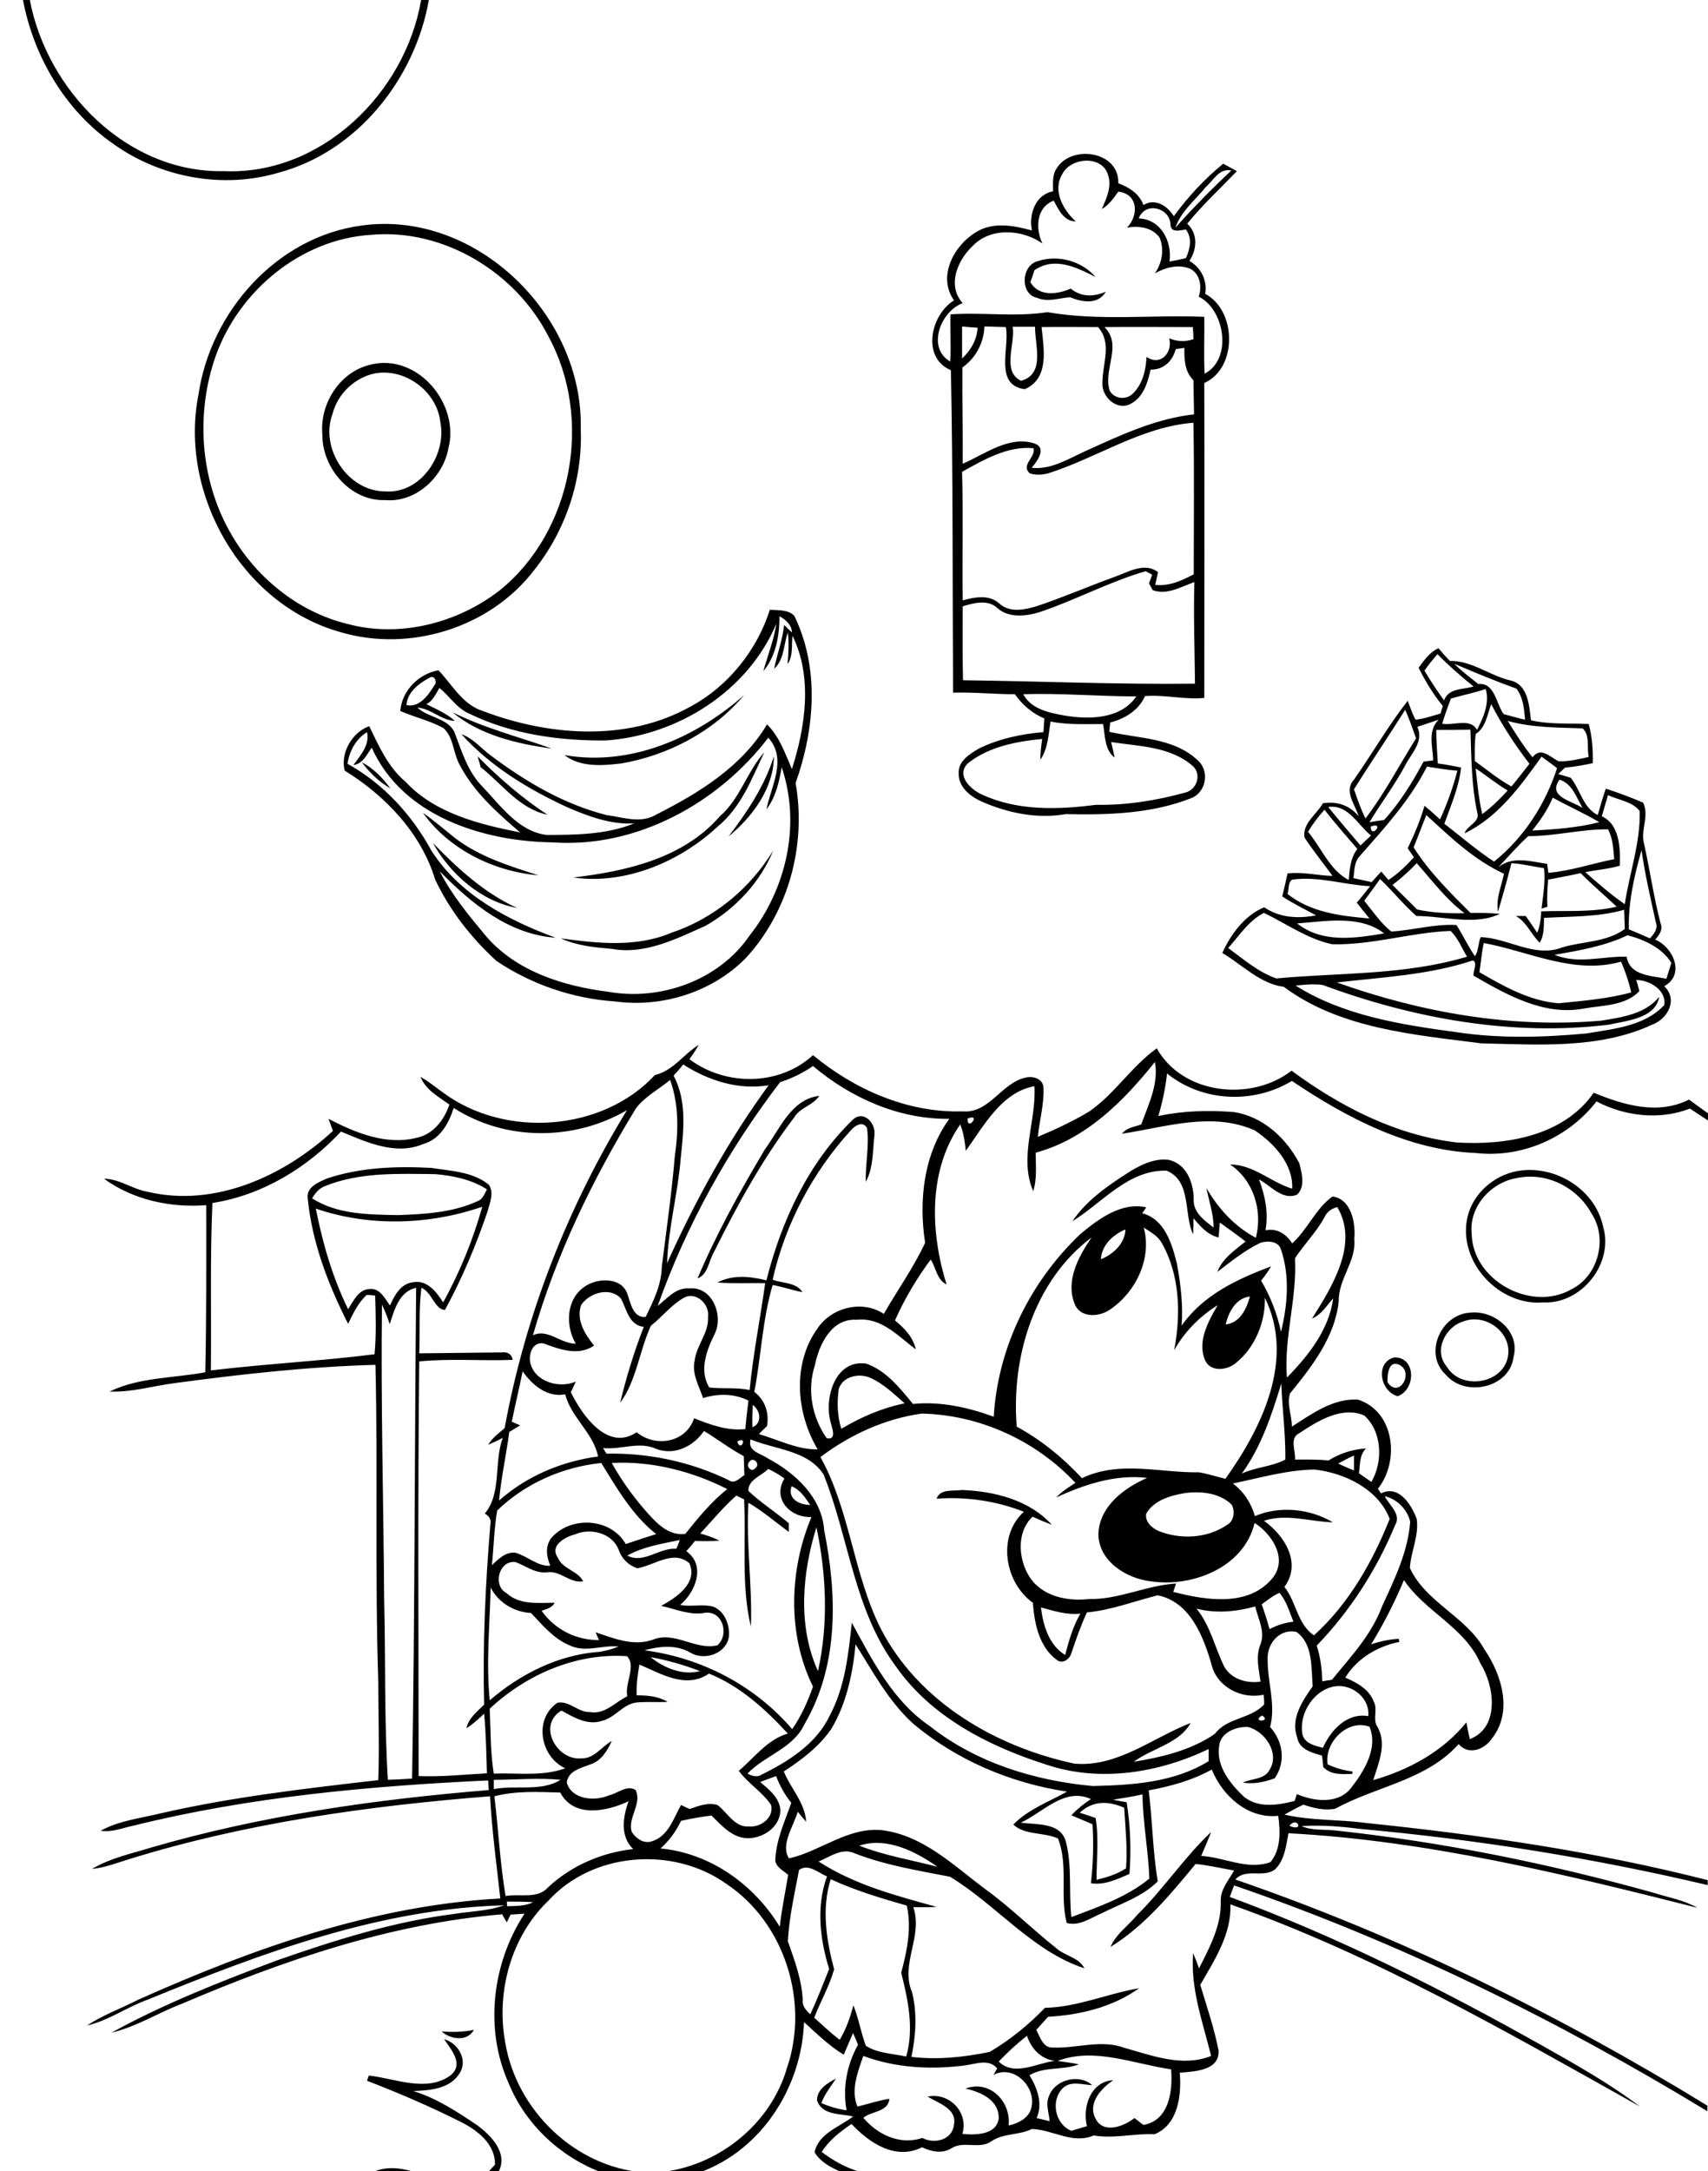 <?xml version="1.0" encoding="utf-8"?>
<!-- Generator: Adobe Illustrator 21.0.2, SVG Export Plug-In . SVG Version: 6.00 Build 0)  -->
<svg version="1.2" baseProfile="tiny" id="Layer_1" xmlns="http://www.w3.org/2000/svg" xmlns:xlink="http://www.w3.org/1999/xlink"
	 x="0px" y="0px" viewBox="0 0 550 699" overflow="scroll" xml:space="preserve">
<path d="M120.8,699c3.8-1.5,7.9-1.1,11.7,0H120.8 M143,656.5c4.4,1.2,7.7,6.5,5.1,10.8c-3,5.2-9.6,5.7-15,5.9
	c7.5,2.3,14.2,6.7,20.7,11.1c4.4,3.3,9.8,8.8,6.8,14.8h-3.2c0.5-0.6,1.5-1.7,2-2.2c0.1-6.5-5.4-10.9-10.7-13.6
	c-9.9-5-20.1-9.4-30.5-13.4c0.1-0.4,0.4-1.3,0.6-1.7c8.5,1,18.6,5.5,26.2,0C149.6,664.6,145.2,659.8,143,656.5 M142.2,654
	c3.5,0.3,7,0.2,10.4-0.5C150.5,657.4,145,656.6,142.2,654 M446.8,445c3.7,5.5,8.7-3.2,3.8-5.6C447.1,437.7,446.7,442.7,446.8,445
	 M450.1,449.5c-5.7-1.5-7.4-10.9-1.1-12.5C456,436.9,456,447.3,450.1,449.5 M471.3,425.4c-5.9,1.7-9.8,9.5-5.4,14.6
	c4.6,7.7,18.2,5.6,19.7-3.4C486.9,429,478.4,422.7,471.3,425.4 M473.4,422.6c7.7-0.9,16.2,6,14,14.2c-1.2,10.1-15.7,13.2-21.9,5.7
	C458.3,435.8,464,423.1,473.4,422.6 M488.3,379.3c-8.2,1.4-15.3,9.2-14.4,17.8c0.2,15.1,19.1,25.4,32.1,18
	c8.7-4.3,11.8-16.4,6.5-24.4C507.8,382.1,497.8,377.2,488.3,379.3 M487.3,377.3c12.3-3,26.2,5,28.9,17.5
	c3.6,11.9-6.9,25.1-19.2,24.5c-13.9,1.2-26.9-12.3-24.7-26.2C473.5,385.4,479.8,379.2,487.3,377.3 M246.2,370.2
	c4.8-6.5,8.5-16.3,17.6-17.4c-1.9,3.1-6.2,3.7-8.1,7c-10.2,13.4-18.3,28.2-25.8,43.3c-1.7,2.9-1.9,7.2-5.3,8.5
	C230.7,397.2,238.3,383.5,246.2,370.2 M340.6,663.5c2.3,0.4,4.6,0.6,6.8,1.1c-5,2-11,0.6-15.9,3.5c2.5,4.1,4.4,9.2,2.3,13.8
	c1.4,0.3,2.8,0.7,4.2,1c-0.2-2.7-1.4-5.5-0.2-8.1c1.9-5.3,9.7-7.3,13.9-3.5c-3.1-0.1-6.8-1.5-9.4,0.9c-4.1,4-2.6,11.7,2.7,13.8
	c1.7-0.5,3.3-1,5-1.5c-1.5-6.2,1.2-14.4,8.5-14.8c-3.9,2.6-8.4,7.5-5.7,12.4c2.5,5,9.1,2.5,12.5-0.2c1,0.7,1.9,1.5,2.9,2.2
	c8.3-1.4,9.5-11,8.9-17.9C365.1,664.5,352.4,659,340.6,663.5 M278,661.9c-1.8,5.2-4.1,10.9-1.9,16.3c3.4-0.8,6.8-2,10.3-2.5
	c-0.4,4.3-5.7,3.9-8.4,6.1c4.6,5.5,11.9,8.9,19,6.5c4,2.1,9.7,0.6,10.2-4.3c1-5.2-5.1-6.9-8.5-9c6.9-1.5,13.3,5,11.2,12
	c4.1,0.4,10.9,0.4,11.7-4.9c0.2-6-5.8-8.6-10.7-9.7c7.9-2.9,14.7,4.2,13.9,11.9c3.2-0.7,6.9-2.6,7.4-6.2c1.3-6.5-5.9-13.5-12.3-10.1
	c0.3-0.5,0.9-1.5,1.2-2.1c-2.6-3.1-6.7-1.5-10-1C300,666.4,288.5,665.8,278,661.9 M321.6,663.7c5,4.9,12.2,0.5,18-0.2
	c-4.5-0.7-7.5-3.9-8.9-8.1C327.5,657.9,324.5,660.7,321.6,663.7 M163.2,612.2c0,0.4,0.1,1.1,0.1,1.5c2.8-0.1,5.8,0,8.4-1.3
	C168.9,612.2,166,612.2,163.2,612.2 M267.5,605c-3,9.5-1.4,19.6,1.1,29c-1.5,5.4-4.4,10.3-6.4,15.6c2.7,2.4,5.3,4.9,8.2,7.1
	c2.1-3.5,3.4-7.3,4.4-11.1c1.7,4.2,2.4,8.7,4,13c3.8,2.5,8.6,2.5,13,3.5c2.6-9,0.6-18.2-1.6-27c1.9-7.1,3.4-14.3,1.8-21.6
	C283.6,611.1,275.3,608.6,267.5,605 M257.3,602c-1.4,7.6-3.2,15.2-3.6,23c2.2,6.2,4.5,12.4,4.8,19c-0.2,1.9,1.1,3.2,2.4,4.5
	c2.3-4.8,4.1-9.7,6.1-14.6c-3-9.6-4.2-20.2-0.7-29.8C263.4,602.9,260.4,599.9,257.3,602 M276.7,594.2c8.1,3.2,16.8,4.6,25.2,6.8
	C294.7,596,285.5,591.3,276.7,594.2 M415.2,587.8C420.1,590,417.8,584.5,415.2,587.8 M347.7,583.6c1.7,0.5,3.4,1.1,5.1,1.7
	c1.1,6.6,0.3,13.3,0.3,19.9c3.3-0.8,6.6-1.8,9.5-3.7c0.5-6.5-0.2-13-0.6-19.5C356.9,579.7,351.8,579.7,347.7,583.6 M328.7,586.8
	c5,0.7,12.7-0.2,14.5,6c2.1,7.9,0.9,16.3,1.8,24.4c8.7-3.3,17.8-6.4,25.1-12.4c-0.3-9-2.1-18-2.2-27.1c-3.2,0.7-6.3,1.2-9.5,1.7
	c1.5,0.3,2.9,0.6,4.4,0.8c1.2,7.6,1.5,15.4,0.9,23.1c-3.9,1.7-8.1,3.7-12.4,3c0.7-6.3,0.9-12.7,0.5-19c-2.3-1-4.6-1.9-6.8-2.9
	c1.9-2,4-3.7,6.3-5.2C342.8,575.3,335.9,583.5,328.7,586.8 M159.2,578.3c1.3,10.7,1.8,21.4,3.6,32.1c4.6-0.8,10.3,1.1,13.7-2.8
	c7.5-7,17.3-11.2,27.4-12.3c-4.3-4.1-3.3-10.4-1.5-15.4c-7,3.3-17.6,5.5-22-2.8C173.3,576.9,166.1,576.5,159.2,578.3 M159,573
	c0,0.8,0,2.3,0,3c7-1.4,15.4,0.9,21.5-3C173.4,572.3,166.1,573,159,573 M244.8,573.7c2.9,2.5,6.4,5.2,6.5,9.3
	c-0.3,6.6-8.7,10.7-14.4,7.9c-3.1-1.4-5.4-4.1-7.8-6.4c-3.3,0.4-6.6,1-9.8,1.7c-1.6,3.4-3.8,6.4-6.6,8.9c16,1.5,30.1,11.6,38.4,25.2
	c0.6-5.6,1.8-11.2,2.7-16.7c-1.7-1.5-4.6-2.8-4.1-5.5c0.4-6.2,3.1-11.9,5.1-17.7c-2.1-2.6-3.7-5.5-4.9-8.6
	C248.3,572.4,246.6,573,244.8,573.7 M406.4,552.3C402.7,554.5,409.7,554.4,406.4,552.3 M419.3,557.7c0.3,3.5,4,4.3,6.7,5
	c2.5-5.7,7.8-11.4,14.6-10.2c0.6-5.8-5.2-10.4-10.7-9.6C423.3,543.9,418.5,551.2,419.3,557.7 M205.9,535.9c-0.6,3.3-1,6.6-0.9,9.9
	c3.5,0,7,0.3,10,2.1c-3.3,0.2-6.7-0.1-10,0.2c-4.4,0.5-6.9,4.9-11.1,5.9c-4.6,1.6-9.2-1.1-13.1-3.3c-7.9,4.7-1.5,16.1,6.3,15.4
	c4.2,0.2,6.6-3.8,9.9-5.6c-1.4,3.1-3.4,6.4-6.8,7.5c-3,1.2-7.2,2-7.7,5.9c1.6,5.5,9,6.1,13.6,4.1c2.8-0.6,5.8-3.5,8.6-1.7
	c2.1,4.5-2.6,8.8-1.3,13.4c1.3,2.1,3.8,4,6.5,3.1c5.3-1.6,7-7.4,9.4-11.7c0.9,0.4,1.8,0.9,2.8,1.3c2.8-1,5.9-2.2,8.9-1.3
	c3.3,2.4,5.5,7.3,10.2,6.9c3.7,0.4,8.1-2.8,7.1-6.9c-2.8-4.2-7.4-6.9-10.4-11c5.1-4.3,9.1-10,15.8-12c-7.2-7.8-15.4-15.3-25.4-19.3
	C220.9,543.9,212.8,538.8,205.9,535.9 M209.5,533.5c4.3,3.5,10.3,6,15.9,4.5C220.2,536,214.9,534.5,209.5,533.5 M157.7,550.1
	c0.3,7,0.2,14,1.3,20.9c7.6-0.3,15.6,1,23-1.7c-8.1-3.8-10.2-15.9-2.5-21.1c3.8-0.8,6.7,3.2,10.6,3c4.7,0.8,8-3.2,11.9-5.1
	c-0.9-4.2,3-9.8-0.1-12.9C185.5,532.1,169.5,539.1,157.7,550.1 M275.5,529.4c-0.9,9.4-2.9,19-7.8,27.2c-3.9,5.7-9.6,10-15.3,13.7
	c2.2,5.5,6.8,10,7.2,16.2c-0.9-1-1.8-2.1-2.7-3.2c-1.4,4.6-5.7,10.9-2.8,15c10.1-2.3,18.9-10.1,29.8-9.1c13.2,1.6,23,11.2,33.1,18.8
	c8.1,5.8,15.2,12.9,23,19.1c2.8,2.6,7.4,3,9.2,6.6c-16.9-5.6-28.4-20.5-43.3-29.5c-10.3-2-20.8-3.7-30.6-7.5c-4.1-2-8,1.1-11.7,2.6
	c11.6,7.5,24.9,11,38,14.6c-2.5,0.2-5,0.1-7.5,0.1c3.2,9.4-4.3,18.3-0.4,27.4c1.7,6.8,1.2,14-0.2,20.8c8.4,1,17,0.1,25.2-1.6
	c6.6-3.9,12.5-8.7,17.8-14.2c10.5-0.2,20.2-4.6,30.3-6.3c-8.5,6.1-19,8.6-29.3,9.2c-1.3,1.4-2.5,2.8-3.8,4.2
	c1.2,2.3,2.2,5.9,5.4,5.7c7.7,0.3,15.5-2.7,23,0.1c9,2.5,18.7,6.3,27.9,2.6c-2.7-10.9-6.7-21.7-5.8-33.1c0.7,1.6,1.3,3.2,1.9,4.9
	c3.4-6.7,7.2-13.7,7-21.5c-0.2-3.9,2.6-6.9,4.3-10c-4.1-0.7-8.2-1.7-12.4-2.1c-8.1,9.8-16.5,20-27.4,26.7c1.8-4.2,5.8-6.9,8.6-10.3
	c8.5-8.4,15.2-18.6,23.8-26.7c-1,2.6-2.1,5.1-3.2,7.7c7.4,0.4,14.9,4.7,22.3,2c3.4-4,3.2-10,2.5-14.9c-9.8,1-17.9-6.4-21.4-14.9
	c-6.3,3.5-13.3,5.4-20.3,6.7c1.2,9.7,1.3,19.6,2.9,29.3c-5,5-12,7.2-18.1,10.3c-3.6,1.5-7.1,4.2-11.2,3.1
	c-2.3-8.9,0.6-18.5-2.8-27.2c-4.6-2.1-10.7-1-14.4-4.5c4.8-4.9,11.4-7.3,17.3-10.6c-18.1-2.7-35.8-10.2-49.8-22.1
	C285.9,547.4,281,538,275.5,529.4 M408.2,534.1c-0.1,7.3,2.7,14.7,0.8,21.9c4.2,4.7,5.1,11.2,1.5,16.5c-3.3,1.2-6.8,2-10.3,1.4
	c2.8-1.4,7-0.9,8.6-4.1c3.4-5.3-1.4-12.4-6.9-13.8c-3.8-0.2-8.8,1.7-9.3,6c-1.1,6.5,3.5,12.2,7.9,16.4c4.6,3.8,11,2.8,16.4,1.4
	c0.2-0.5,0.5-1.7,0.7-2.2c5.6,2.4,13.6,3.4,17.7-2.3c4.1-5.3,8.5-12.6,5.7-19.4c-7.1-2.6-14.6,5.1-13.5,12.1c2.5,1.2,5.2,2,8,2.3
	l0,0.8c-3.3,0.1-6.9,0.4-9.4-2.2c-0.1-1.3-0.2-2.5-0.4-3.7c-3.2-0.9-7.4-2-8-5.9c-2.2-6,1.7-11.7,5-16.4c-0.5-5.9,0.2-13.6-5.2-17.5
	C412.2,524.2,408,529,408.2,534.1 M385.3,517.9c4.5,5.5,5.9,12.6,9,18.8c2.4,4,7.2,5.3,11.6,4.7c-0.5-3.9-1.6-7.9-0.1-11.8
	c1.8-4.2-0.7-8.4-1.6-12.4C398,518.9,391.5,519.5,385.3,517.9 M335.2,517.5c0.7,5.7,2.5,12.1,7.8,15.3c1.2-4.6,2.5-9.2,4.9-13.3
	C343.5,520,339.3,518.6,335.2,517.5 M406.3,516.5c0.9,2.6,1.8,5.3,2.5,8c2.4-1.3,5-2.1,7.7-2.4c-1.3-3.2-2.2-6.6-4.5-9.3
	C409.9,513.7,408.1,515.2,406.3,516.5 M158,511.1c-0.3,12.1-1.5,24.2-0.3,36.3c9.9-8.5,22.2-14.7,35.3-15.6c2.1-0.3,4.2-0.9,6.2-1.7
	c-5.2-0.6-10.8,2.1-15.8-0.4c-5.1-2.1-8.7-6.5-12.4-10.4C165.6,519,160.5,516,158,511.1 M452.1,508.7c-3,7.1-6.5,14.1-10.6,20.7
	c2.9-1,5.8-1.6,8.9-1.8l0.2,1c-7,1.4-13.6,5.3-17.4,11.5c3.7,1.6,7.7,3.7,9.2,7.8c1.3,2.4-0.4,5.4,1,7.8c3.4,5.5,0.5,11.9-1.2,17.4
	c11.5-3.3,22.4-9.2,30-18.6c0.3,1.8,0.7,3.6,1.1,5.4c9.7-3.7,8-17.1,3.4-24.4C471.6,523.8,458.9,518.9,452.1,508.7 M202,500.8
	c5.2,2.8,10.3-2.6,15.8-2.2c0.4-0.9,0.8-1.9,1.1-2.8C213.2,497,207.2,497.9,202,500.8 M263.4,538c3.4-15.2,2.7-31.2-0.5-46.3
	C258.3,506.5,256.8,523.5,263.4,538 M185.1,494c-3.1,0.8-8.2,3.6-5.5,7.4c1.5,3.8,6.4,4.2,8.2,7.7c-4.4,0.7-7.4-3.6-11.7-2.9
	c-3.8,0.4-6.8-2.1-10.1-3.3c-5.3-0.7-7.5,7.5-2.9,10c4.3,3.9,10.2,3.1,15.5,3.1c-0.8,1.7-2.7,2-4.2,2.6c4.3,6,11.1,9.5,18.5,9.4
	c-0.3-0.6-0.9-1.9-1.1-2.5c5.9,2,12.2,4.6,18.4,2.4c7.1-2.9,13.7,3.5,20.8,1.8c3.9-3.4,1.8-11-3.8-10.5c-5,1-9.6-1.2-14.3-2.2
	c4.8-2.6,11.9-7.3,9.1-13.7c-5.1-4.5-11.3,0.7-16.8,1.6c-2.9-1-5-3.1-6-6C197.1,493.5,190.1,491.8,185.1,494 M445.9,481.7
	c1.5,3,5.5,5.8,3.3,9.4c-5.9,14.3-14.5,27.6-25.2,38.7c1.2,3.7,1.7,7.6,1.8,11.5c1-0.2,2.1-0.4,3.1-0.5c6.1-7.5,12.8-14.5,16.2-23.8
	c4-8.6,8.3-17.5,9-27.1C453.2,486,449.9,482.6,445.9,481.7 M381.5,480.7c-4.7,0.8-9.9,2.3-12.4,6.6c-0.5,2.6,1.9,4.7,4,5.6
	c7,2.8,15.6,2.4,21.9-1.9c2.4-1.2,2.8-4.5,1.6-6.6C392.7,480.6,386.7,480,381.5,480.7 M254.9,478.5c-1.4,4.1,2.6,6,6,6
	C259.3,482.2,257.7,479.6,254.9,478.5 M397,477.6c3.5,2.6,5.9,6.3,7.1,10.5c8-3.4,17.7-2.4,25.1,2c-7.4-0.2-14.9-2.9-22.2-0.5
	c6.6,4.7,12.3,13.6,6.6,21.3c3.9,4.9,4.1,11.9,9.5,15.6c11.2-10.1,18.9-23.7,24.4-37.5c-3.6-9.5-14.5-14.9-24.4-15.9
	C414.2,473.3,405.7,475.8,397,477.6 M247.4,472.9c-2.1,2.2-6.6,3.5-6.4,7.1c4,3.8,8.8,6.8,13,10.4c0,0.7,0,2.1,0,2.8
	c-4.3-3.2-8.4-6.7-13-9.4c-0.8,13.3,1.3,26.6,0.8,39.9c-3.2-13.3-1.5-27.4-2.2-41c-0.6-0.3-1.9-0.9-2.5-1.2
	c-4.2,3.7-7.8,8.1-11.6,12.2c2.1,0.6,4.2,1.3,6.2,2.3c-2.6,0.2-5.3,0.2-7.9,0.1c-0.9,1.1-1.8,2.2-2.8,3.3c6.4,4.5,3,13.2-2,17.3
	c3.6,0.7,7.3-0.4,10.8,0.6c3.6,1.5,5.3,6,4.9,9.7c-0.9,5.5-8,7.8-12.5,5c-4.5-2.6-9.9-2-14.7-0.7c18.4,2.4,35.5,11.3,47.6,25.4
	c2.9-4.2,5-8.9,6.7-13.7c-8.3-16.8-7.7-37.5-0.5-54.6c-6.8,0.3-12.7-5.8-8.7-12.4C251,474.8,249.2,473.8,247.4,472.9 M197,471
	c3.5,6.3,7.8,12.1,12.7,17.4c2.9,3.1,6.5,6.1,11,5.4c4.1-5.1,8.3-10.3,13.5-14.4C222.7,473.6,209.8,470.3,197,471 M160.1,486.3
	c-1,5.8-1.1,11.8-1.7,17.6c2.1-2,4.5-4.4,7.6-4c3.9,1.1,7,4.4,11.2,4.2c-1.2-2.9-1.7-6.1,0.2-8.8c6.1-7.3,19.2-6.8,24.1,1.8
	c3.3-1.1,6.5-2.2,9.8-3.2c-7.7-6.1-12.6-14.7-17.7-22.9C181.1,472.3,169.1,477.6,160.1,486.3 M241.4,470.5c-1.5,1.3,0.5,3.9,1.9,2.1
	C244.9,471.3,242.6,468.9,241.4,470.5 M430.9,471.2c1.7,0.8,3.4,1.5,5.1,2.2c0-1.6,0-3.2,0-4.8C434.2,469.4,432.5,470.3,430.9,471.2
	 M241.7,463.4c-1.1,3.9,3.3,4.5,5.7,6.2c8.8,4.7,17.3,12.6,18,23.1c4.2,20.8,4.7,43.5-6.3,62.3c-3.6,7.9-12.8,10.1-18.4,16
	c1.5,0.8,3.1,1.3,4.6,0.3c8.7-4.3,17.6-9.9,21.9-19c4.9-9.2,6-19.7,7.1-29.9c6.6,12.2,13.3,25.3,25.1,33.3
	c14.9,11.8,33.8,17.6,52.5,19.3c12.7-0.3,26.1-1.1,37.3-8c0-1.3,0-2.6,0-3.9c-16.1,7.7-35.1,10.8-52.3,5
	c-18.5-5.9-37-15.3-48.4-31.6c-13.5-18.1-15.1-41.4-23.3-61.8C260.2,466.9,249.6,466.7,241.7,463.4 M237.4,464.1
	C238.5,467.8,241,462,237.4,464.1 M211.4,466.5c-5.5-2.6-11.4,0.3-17.2-0.3c0.3,0.5,0.8,1.4,1.1,1.8c13.5-0.3,27.1,2.6,39.3,8.5
	c1.9,1.5,3.6-0.7,5.1-1.6c-0.1-2-0.1-4.1-0.2-6.1c-4.5-2.4-8.5-5.5-12.8-8.1C223.4,465.5,217.4,468.7,211.4,466.5 M418.4,461.4
	c-3.3,1.6-1.1,5.7-1.4,8.5c3.6,0,7.2-0.1,10.8,0.3c3.6-2.3,7.8-3.6,12.1-3.9c-2.2,2.1-1.9,5.3-2.3,8c1.3,0.9,2.7,1.9,4,2.8
	c3.8-6.5,3.5-16.2-2.3-21.4C432.1,452.6,424.3,457.5,418.4,461.4 M264.2,469.1c9.5,17.1,10.6,37.7,19.4,55.2
	c12.2,23.7,37.1,38.1,62.4,43.5c13.8,1.2,25.1-8.3,37.4-13.1c-3.6,6.6-12.4,8.1-18.3,12.5c9-1.5,18.5-3.7,26.1-9
	c4-5.3,11.5-4.7,15.9-9.5c0-0.8-0.1-2.3-0.2-3.1c-7.1,1.6-15.1-2.5-16.8-9.8c-2.6-9-6.9-20.1-17.3-22.2c-7.6,1.9-15,4.8-22.8,5.5
	c-2,4.3-3.5,8.7-5,13.1c-0.5,1.9-2.8,3.7-4.7,2.2c-5.7-4.2-7.2-11.7-7.7-18.4c-9.1-6.5-11.6-21.4-2.9-29.3
	c-8.9-3.5-18.6-4.9-28.1-4.2c1.1-3.3,5.5-2.4,8.2-2.8c10.4,0.4,21.7,3.2,28.9,11.2c-2.1-0.8-4.2-1.7-6.2-2.6
	c-5.3,5-4.6,13.8-0.9,19.5c4.1,6.2,12.2,7.8,19.1,7c9.6,0.2,18.4-4.4,28-5c-0.2,0.7-0.7,2.1-0.9,2.7c10.5,2.7,24.4,5,32.1-4.6
	c4.8-6.2-0.3-14-5.9-17.6c-3.4,14.3-20,20.8-33.4,18.8c-7.9-0.9-16.9-6.5-16.9-15.3c0.3-8.8,8.3-14.8,15.7-18
	c-10.3-1.2-20.1,2.1-29.3,6.3c1.8-1.9,4-3.3,6.2-4.7c-12.7-13.6-30.8-21.9-49.5-22.3C285.2,456.7,273.8,461.8,264.2,469.1
	 M242.4,452.3c-0.1,2.4-0.2,4.8-0.1,7.2C245.5,458.2,244.9,454.1,242.4,452.3 M399.9,474.4c4.5-2.1,9.7-2.2,14-4.5
	c0.1-8.2-1-16.3-1.3-24.5C409.5,455.6,406.1,465.8,399.9,474.4 M270.1,447.1c-0.6,4.3-0.5,8.7,0.8,12.9c6.4-3.8,13.1-6.7,20.4-8.2
	c-3.4-3-6.8-6.3-11-8.2C276.7,442,271.5,443,270.1,447.1 M168.3,441.5c-1.1,5.4-2.4,10.8-3.5,16.2c0.7,0.3,2,0.9,2.7,1.2
	c-1.2,0.7-2.3,1.4-3.5,2.1c-1,7.4-2.6,14.7-3.3,22.1c8.9-7.9,20.1-12.6,31.9-14.2c-1.6-7.7-8.6-12.4-10.6-20
	C176.2,450,171.4,445.9,168.3,441.5 M394.7,426.4c4.6-0.5,6.7-5,7.8-9C398,417.9,395.6,422.4,394.7,426.4 M187.1,420.2
	c-1.6,4.9,1.3,9.4,4.2,13c-5.1,3.5-11.1,1.2-16.3-0.7c-3.6-0.6-4.9,3.7-4.2,6.4c1.5,6,9.3,8.2,14.6,5.9c-0.5,1.1-1,2.3-1.6,3.4
	c3.7,7.5,11.9,19.2,21.2,12.9c6.1,5,15.9,3.4,18.5-4.5c5.3,2.1,10.7,4.1,16.5,3.5c0.3-3.1,0.6-6.1,1-9.2c-4.6-2.3-9.8-2.3-14.6-0.8
	c-1.3-3.9-3.7-7.8-2.7-12.1c0.6-5,4.6-8.9,4.3-14c0.6-4.2-4.1-8.6-8.1-6c-3.9,2.3-6.7,6-10.3,8.8c-3.7,8-4.7,17.9-9.9,24.8
	c2-8.3,4.5-16.5,7.6-24.4c-4.9-0.7-5.4-5.6-7.4-9.2C196.4,414.2,189.7,416.2,187.1,420.2 M125.5,426.3c-0.7-2.1-1.5-4.2-2.5-6.3
	c-0.4,31.6,0.5,63.3,0.7,95c0.5,19.3,0,38.7,1.2,58c2.6-0.1,5.2-0.2,7.8-0.4c0.9-52.7,0.8-105.4,1.3-158
	C128.5,415.8,127,421.7,125.5,426.3 M368.3,395.2c2.7,9.9-2.5,20.7-10.7,26.3c-3.4,2.5-9.6,3-11.5-1.6c-3.1-7.5,1.2-15.4,5.4-21.5
	c-18.5,13.9-25.9,38.5-24.1,60.9c7.9,4.3,14.9,10,21,16.6c12-5.8,25.1-1.7,37.7-1.9c2.9,0.5,5.7,1.4,8.5,2.1
	c11.7-16.4,22.5-38.4,12.7-58.3c0.2,7.8-3.1,15.9-9.2,20.9c-2.8,2.5-8.4,3.2-10.1-0.9c-2.5-6,1.1-12.4,4.1-17.6
	c-5.8,3.6-10.7,8.6-14,14.5c2.2-11.6,1.9-24.3-4.1-34.7C372.7,397.8,370.4,396.6,368.3,395.2 M354.5,405.4c3.9-1.5,7.8-5.1,7.9-9.6
	C358.4,397.5,354.8,400.8,354.5,405.4 M426.6,391.7c-2.6,4.9-6.6,8.8-9.6,13.4c0.7,12.9-3.6,25.5-2.6,38.4
	c6.9-7,13.6-15.5,14.9-25.5c-2.1,2.3-3.8,5.3-6.8,6.5c6.4-10.2,15.2-24.1,8.1-35.9C428.9,389.1,427.4,390,426.6,391.7 M101.7,389.1
	c2.2,11.2,5.4,22.2,10.4,32.4c1.7-2.6,3.3-6.4,6.9-6.5c3.3-0.4,4.9,3,6.6,5.3c1.4-3.3,3.5-7.1,7.5-7.5c4.5-0.8,7.5,3.2,9.6,6.5
	c5.4-9.8,9.6-20.1,12.6-30.8C138.2,394.4,118.9,395,101.7,389.1 M104.8,381.8c-2,0.7-3.3,2.3-4.3,4c8.1,5.2,18.1,5.2,27.5,5.4
	c8.7-0.3,17.8-0.8,25.8-4.5c1.7-0.6,2.2-2.4,3-3.8c-5-3.2-10.9-4.4-16.7-4.9C128.3,377.9,116,377.3,104.8,381.8 M311.6,360.1
	C311.3,364.5,316.2,358.3,311.6,360.1 M146.1,356.7c-1.6,5-4.4,10.1-9.8,11.6c-8.9,3.8-18.3-0.6-26.5-4
	c-10.9,11.7-25.4,20.5-41.4,23c-0.8,18-0.3,35.9-0.5,53.9c17.5-2.1,35.2-3,52.7-5.2c0.6-6.3,0.4-12.6,0.2-18.9
	c-0.7-0.1-2-0.2-2.7-0.2c-2.8,2.5-4.4,6-6,9.3c-6.4-12.6-11.6-26.1-13-40.3c-0.6-3.7,3.5-5.3,6.2-6.5c10.8-3.6,22.4-4,33.6-3.4
	c6.3,1,13.3,1.2,18.5,5.4c1.8,2.6,0.3,5.9-0.4,8.6c-3.7,10.9-8.2,21.6-13.7,31.7c-3.2,0.1-4.2-5.7-7.6-7.1c-0.9,7-0.4,14.1-0.7,21.1
	c8.9-0.1,17.9-0.2,26.8-0.3c1.7-0.2,3,0.6,3.3,2.4c-10,0.4-20.1-0.5-30.1,0.5c-0.5,44.5-0.2,89-0.2,133.5c7.4,0.3,14.7-0.5,22-0.9
	c-0.2-6.4-0.3-12.8-0.9-19.2c-1.8,1.7-3.6,3.4-5.7,4.7c0.7-3.3,3.5-5.4,5.7-7.6c-0.5-19.4,0.4-38.7,2-58c0.4-1.5-0.4-2.8-1.8-3.5
	c5.5-6.5,2.9-16.6,5.8-24.4c-1.5,0.8-3.1,1.6-4.7,2.2c1.4-2.2,3.4-3.7,5.3-5.3c6.6-36.2,20.2-71,39.4-102.4
	C185,367.3,162.9,367.5,146.1,356.7 M204.8,356.8c-14,22.9-25.8,47.3-33.2,73.1c4.7-2.3,8.9,2.7,13.8,2.7
	c-3.4-5.8-3.1-14.4,2.9-18.4c4.1-2.9,12.1-3.1,13.8,2.6c1,2.9,1.8,7.5,5.8,7.2c2.5-5.1,5.1-10.4,5.2-16.1
	c1.5-11.9,3.2-23.8,4.2-35.7c1.2-8.2,1.3-16.7-1.5-24.5C212.1,350.7,207.7,353,204.8,356.8 M251.2,348.4
	c-16.7,21.8-30.2,46.1-39.4,72c3.1-2.4,5.9-6,10.2-5.6c7.4-0.7,11,8.7,8.2,14.5c-2.6,5.3-5.2,11.8-1.8,17.4c4.3,0.5,8.7-0.1,13,0.8
	c1.1-11.5,3.4-22.9,5-34.4c-5.1-0.1-10.3,0.2-15.4-0.2c4.9-2.6,10.6-2,15.8-0.7c4.8-19.1,13.5-37.8,27.7-51.6
	c3.4-3.4,7.5,0.8,7.1,4.7c-0.6,5.1-0.3,10.6-2.8,15.2c-0.2-5.8,1.2-11.6,0.4-17.3c-1.3-2.5-4-0.8-5.3,0.8
	c-12.3,13.5-21.1,30.2-25.1,48c3.2,1.2,7.6,0.8,9.6,4c-3.2-0.6-6.3-1.7-9.6-2.3c-3.3,11.2-3.7,23-5.9,34.4c3.5,2.7,4.8,6.7,4.1,11
	c-0.9,0.9-1.8,1.7-2.6,2.6c6.2,1.8,12.5,5.1,18.9,4.9c-7-11.7-8.2-27.7,0-39c4.5-6.7,14.4-9.2,21.3-4.6c4.4-7.7,9.6-14.9,13.3-22.9
	c-2.1-13.5-0.5-28.5,7.8-39.9c-16.2,0.2-31.7-6.7-43.9-17C258.6,345.4,255,347.2,251.2,348.4 M216.9,346.3
	c4.4,8.2,3.2,17.8,2.3,26.6c-0.9,11.3-4,22.4-4.4,33.8c9-20,19.7-39.5,32.7-57.3c-9.7,1.6-19.4-1.5-27.5-6.7
	C219,344,218,345.1,216.9,346.3 M333.5,371.1c0,4.1,0.5,8.4-0.8,12.4c-4.7-11,1.1-22.6,0.4-33.8c-10.6,1.9-16.3,12.8-22.1,20.8
	c-0.3-2.9-0.7-5.8-1.8-8.5c-10.4,15-9.6,34.8-4.4,51.5c-3.1-1.4-3.4-5.4-5.1-8c-4.5,6.1-8.4,12.6-11.5,19.6c3,2.5,5.8,5.3,6.7,9.3
	c-5.7-4.2-11.1-10.4-19-9.5c-8.1-0.6-12.2,8-13.5,14.7c-2.6,7.9-0.9,16.7,3.8,23.4c3.5,0.8,1.6-3.6,1.2-5.4c-2-7.7,1.6-20,11.5-18.6
	c6.4,2.2,10.9,7.9,15.1,13c8.9-0.9,17.7,1.1,26,4.1c1.3-22.3,11.8-43.6,28-58.9c5.8-4.8,13.2-10.3,21.1-8.5c-0.3,0.5-1,1.5-1.3,1.9
	c7.3,1.9,9.6,9.9,11.2,16.3c1.2,6.6,2,13.2,1.5,19.9c6.9-9.9,17.9-15,28.8-19.1c-0.9,1.6-2,3.1-3.2,4.6c3,5.1,5.2,10.7,6.4,16.5
	c2.1-8.6,2.9-18,0-26.5c-0.8-2.8-4.3-2.9-6.6-2.2c-5,2.4-9.5,6-13.9,9.4c1.6-4.3,5.6-7,9.1-9.8c-2.7-2.1-5.5-4.1-8.3-6.1
	c-0.1,1.6-0.3,3.2-0.4,4.8c-3.5-0.8-5.9-3.6-8.1-6.2c0,1.7,0,3.5-0.1,5.2c-3.1-6.4-0.4-17.1-8.5-20.5c-12.3-0.4-20.7,10.3-30.4,16.3
	c4.4-6.5,10.9-11.1,17.4-15.3c4-2.6,8.8-5.1,13.6-4.5c5.8,1.3,8,7.3,8.1,12.6c-0.3,4.3,3.4,6.9,6.4,9.2c0-4.3-1.5-8.5-2.3-12.7
	c3.8,6.6,9.1,12.4,15.9,16c2.3-8.8-0.8-18.6-8.3-23.6c7.5,0,13.1,5.7,20,7.8c0.4-7.9-5.9-14.7-12.1-18.8c-13.8-6.1-28.7-1-42.7,1.1
	c1.5-2,4.1-2.2,6.2-3c2.3-6.4,5.7-13.1,4.4-20.1C361.9,354.4,349.8,366.7,333.5,371.1 M210.9,346.1c5.9-1.4,9.2-6.7,14.1-9.7
	c-0.9,1.6-1.9,3.1-3,4.6c11.6,8.7,28.9,8.7,39.8-1.3c13.4,11.1,30.5,18.6,48.1,18.1c8.9,0.8,12.7-9.7,21-11c2.2-0.3,4.9,0.7,5.1,3.2
	c0.3,5.4-1.3,10.7-1.8,16c5.7-2.4,11.3-5,16.6-8.2c8.2-5.7,13.6-14.5,21.7-20.3c8.3,14.9,30.4,17.3,43.4,7.2
	c15.6,11.5,33.6,20.8,53.1,23.1c15.8,1,34.5-2,44.2-16c9.5,3.9,20.6,7.3,30.7,2.2c2,1.5,4.1,3,6.2,4.5v2.3c-2-1.3-4-2.6-5.9-3.9
	c-9.8,3.8-20.9,2.5-30.1-2.3c-9.1,11.7-24,18.3-38.9,16.6c-21.7-0.9-41.5-11.3-59.2-23.2c-12.4,7.5-28.8,6.8-40.2-2.4
	c-0.5,4.7-1.5,9.3-2.8,13.7c7.9-1.7,16.1-1.9,24.1-1.3c9.4,1.3,17,8.3,21.3,16.5c0.8,3.2,2,7.5-0.7,10.1c-4.7,2-8.5-2.9-12.3-4.9
	c2,5.2,3.1,10.8,2.1,16.4c3.7-0.8,6.7,1.2,8.6,4.2c5-4.5,7.6-11.3,13-15.1c6,0.8,7.5,8.5,7,13.7c0.7,7.2-5.2,12.9-5,20
	c-1.2,11.5-8.6,21-15.7,29.7c-1.1,3.4,0.6,7.1,0.6,10.7c6.4-4.1,13.3-9.2,21.3-8.7c11.8,3.8,13.5,19.8,6.4,28.7
	c0.3,0.4,0.8,1.2,1,1.5c5.7-2.9,9.8,3.6,11.5,8.2c0.8,5.4-1.9,10.5-2.2,15.8c5.1,11.1,18.1,15.6,24,26.2c5.6,8.2,9.2,20,2.5,28.6
	c-2.4,3.6-7.5,5.7-10.8,1.9c-10.4,11.7-26.7,13.6-39.7,20.8c-3.5,0.7-7-0.2-10.3-1.3c-2.1,1-4.1,2.1-6.1,3.2
	c8.6,2,17.6,1.5,26.3,2.7c37,3.8,73.9,9.2,110,18.4v1.6c-36.8-8.7-74.3-14.7-112-18.1c-6.2-0.8-12.5-1.3-18.8-0.9
	c3.4,1.5,7.2,1,10.8,1.4c34.7,3.7,69.1,10.7,102.7,20.1c4.7,1.5,9.6,2.3,14,4.8c-43.2-10.9-86.9-21.6-131.7-24
	c-0.8,4.1-1.2,8.7-4.4,11.7c-3.8,2.8-9.3-0.6-12.7,3.2c53.2,18.3,104,43.4,152,72.8v1.8c-48.2-29.3-99.1-54.4-152.4-72.7
	c-0.5,1.2-0.9,2.4-1.4,3.7c34.9,12.9,68.1,29.6,100.5,47.8c10.8,6.1,21.7,12.2,31.6,19.7c-42.8-24-85.5-48.7-131.9-65.1
	c0.4,9.6-5.1,17.9-9.7,25.9c2.1,7,4.5,14,5.9,21.2c0.3,6.5-7.9,6.7-12.5,7.1c0.6,7.2-0.5,16.7-8.1,19.8c-6.6-0.3-13.1,1.5-19.6,0.4
	c-6.8,2.9-13-1.8-19.9-2.1c-4.2,2.1-9.2,1.3-13.1,4c-3.9,2.7-8.8-0.3-12.8,2.2c-3,1.9-6.5,1.1-9.5-0.3c-8.5,4.3-17-1.4-22.7-7.5
	c-3.7,2.5-7.2,5.2-9.6,9c3.8,2.9,8,5.2,12.6,6.5H271c-3.3-1.4-6.8-3.2-8.7-6.4c1.3-6.1,8-8.1,12.4-11.5c-4-1-10-0.3-11.6-5.2
	c-0.1-3.5,3.4-5.6,6.1-7c-1.7,2.6-3.7,5-4.7,7.9c2.6,1.1,5.3,1.9,8.1,2.3c-1.3-7.3,0.1-14.7,3.7-21.1c-0.5-1.3-1.1-2.6-1.6-3.8
	c-1,2.3-2,4.7-3,7c-4.8-2.9-8.7-6.8-12.8-10.5c-0.7,20.8-13.6,41.2-33.6,48.4H212c18.9-1.7,36.1-15.3,41.4-33.6
	c7.3-21.2-0.7-46.8-19.5-59.3c-17.1-12.2-43-10.3-57.3,5.4c-12.1,11.6-16.9,29.5-13.9,45.7c3.6,21.7,22.3,39.9,44.4,41.8h-13.4
	c-13.3-5-24.5-15.5-29.9-28.7c-7.9-17.6-5.3-38.7,5.1-54.6c-1.5,0.1-3,0.2-4.5,0.3c-0.3,0.6-0.9,1.9-1.2,2.5
	c-0.4-0.6-1.1-1.9-1.5-2.6c-35.8,3-70.1,14.7-102.9,28.7c-7.7,2.9-14.8,7.5-22.9,9.4c16.9-9.3,35-16.4,53.1-23.2
	c18.6-6.5,37.5-12.5,57.1-15c5.4-0.9,11-0.9,16.2-2.8c-40,1.1-78.1,15.4-114.8,30.4c-6.7,2.4-12.5,6.7-19.5,8.3
	c5.2-3.4,11-5.5,16.5-8.3c36.9-16.5,75.9-30.4,116.6-32.6c-1.2-10.9-2.7-21.9-3.3-32.9c-39.3,3.1-78.7,8.6-116.4,20.3
	c-3.9,1.2-7.7,2.7-11.8,3.1c5.9-3.5,12.6-4.9,19.1-6.9c35.4-10.3,72.1-15.5,108.7-18.5c-0.1-0.8-0.2-2.3-0.2-3.1
	c-38.4,1.8-77,5.3-114.4,14.6c-3.4,0.7-6.8,2.2-10.4,1.6c6-3.3,12.8-4,19.3-5.6c23.1-5.3,46.7-8,70.1-10.7c0.4-10.7,0-21.3,0-32
	c-1.1-33.9-0.1-67.8-0.9-101.7c-21.7,0.6-43.2,3-64.7,5.9c-7,0.9-13.8,3-20.9,2.7c9.4-4.6,20.6-4.3,30.8-6.2
	c0.4-18,0.3-35.9,0.3-53.8c-11.5,0.9-23.5-1.7-32.9-8.5c5,0,9.2,3.4,14.1,4.2c21.6,5.1,43.9-5.1,59.6-19.6c-0.5-1.3-0.9-2.6-1.4-3.9
	c8.6,4.5,18.6,8.6,28.4,6.1c5.3-1.1,8.9-5.8,10.5-10.7c-3.5-2.5-7.6-4.7-9.3-8.9c2.6,1.4,4.8,3.3,7.2,5
	C162.5,366.5,193.9,364.4,210.9,346.1 M216.2,300.3c13.7-4.6,25.3-14.2,32.8-26.5c-4.2,10.3-12.3,18.9-21.9,24.3
	c-9.4,4.2-19.5,9.3-30,7.4c-5.6-0.5-11.3-1-16.5-3.4C192.3,303.7,204.9,305.1,216.2,300.3 M139.4,271.4c8,8.2,16.5,16.1,27.1,20.9
	C154.9,290.2,145,281.4,139.4,271.4 M136.2,261.7c3.5,2.4,6.8,5.3,10.2,8c7.9,6.1,17.6,9.1,27,12.1
	C159.1,280.6,144.6,273.5,136.2,261.7 M116.5,245.4c3.7,1.9,6.7,5,9.2,8.4C122,251.7,119,248.7,116.5,245.4 M234.6,269.3
	c6-7.9,11.6-16.2,14.6-25.8C249.2,253.7,242.2,263.1,234.6,269.3 M231.8,262.8c6.5-5.6,8.7-14.3,14.3-20.6c-4,8.5-7.5,17.8-15,23.9
	c-12.2,11.4-29.8,18.8-46.5,16.4C201.6,280.5,220,276.4,231.8,262.8 M153.8,243.5c6.9,7,14.3,13.4,22.5,18.8
	c-9.1-1.9-14.6-9.9-21.5-15.3C154.5,245.8,154.1,244.6,153.8,243.5 M153.8,243.5C153.1,243.1,153.1,243.1,153.8,243.5 M145.7,229.3
	c10.2,5.1,21.3,7.9,32,11.7C166.6,239.5,154.5,236.7,145.7,229.3 M181.8,243.1c21.2,3.7,42.2-5.5,57.8-19.3
	c-9.9,11.8-24.5,19.4-39.6,22C194,246.5,186.9,247.1,181.8,243.1 M474.3,309.2c-14.1,4.7-29.1,5.4-43.8,7.1
	c27.2,9.7,56.3,14.8,85.1,12.3c6.7-1.1,14.2-2.1,18.7-7.7c-1.2,7-10.5,7.7-16.3,9c-31.1,3.8-62.9-2-92.1-12.8
	c-2.9-0.4-5.8-0.1-8.7,0.2c15.4,9.7,34,12.6,51.8,15c13.9,2.1,28,1.7,42,0.4c8.7-1.5,18.5-2.3,24.9-9.1c0.8-4.8-4.7-8.1-9-8.1
	c0.3,0.9,0.8,2.7,1,3.6c-4.6,4.8-11.8,4.5-17.9,5.6c-12.8,2.4-24.8-4.4-35.5-10.6C474.3,312.7,475.9,309.9,474.3,309.2 M477.8,303.6
	c-0.7,3.1-0.9,6.2-1.4,9.4c7.9,4.6,16.3,9.3,25.5,10c7.8-0.8,15.7-1.4,23.4-3.5c-0.8-3.4-1.9-6.7-3.3-9.9
	C506.9,313.9,492.4,306.3,477.8,303.6 M500.6,307.4c7.6,3.1,15.4,0.4,23.2,0.6c1,6.2,8,6.1,12.8,7.1c0.5-1.7,1.1-3.4,1.6-5.1
	c-3-4.9-8.8-7.5-14.1-8.9C516.8,304.6,508.6,306,500.6,307.4 M417.7,297.3c8.1,6.4,18.6,4.8,28,3.2
	C438,294.5,426.9,296.6,417.7,297.3 M395.5,305.2c4.9,3.6,9.7,7.8,15.5,9.8c20.5-1.9,41.4-1,61.4-7c-1.7-2.8-2.9-6-5.3-8.3
	c-12.8,0.5-25.2,4.6-38.1,4.3c-8-1.7-14.7-6.6-22-10.1C402.1,296.4,399.1,301.2,395.5,305.2 M416.1,283.2c-1.4,0.9-1,3.1-1.5,4.6
	c7.5,6,17.2,7.1,26.4,7.9c-1.4-1.7-2.8-3.4-4.1-5.1c1.5-1.7,2.9-3.5,4.3-5.3C432.8,284.9,424.6,282,416.1,283.2 M456.2,277.9
	c-2.4,2.5-5,4.9-7.8,7c2.6,2.7,5.3,5.2,7.9,7.9c5,1.1,10.1,1.3,15.3,1.2C465.6,289.5,461.1,283.4,456.2,277.9 M524.5,299.2
	c2.3,0.9,4.5,1.9,6.8,2.9c1.3-1.4,2.7-3.1,1.9-5.2c-1.7-7.7-3.5-15.4-4.6-23.2C526.2,282.1,524.3,290.6,524.5,299.2 M492.1,269.2
	c-3.4,3.1-6.5,6.7-9.7,10.1c4.6-3.9,10.5-1.9,15.8-1.2c0.1,0.7,0.3,2.2,0.4,2.9c7.2-0.6,14.1-3,21.2-4.4c-0.3-3.2-0.4-6.7-2-9.6
	C509.3,266.9,500.8,269.2,492.1,269.2 M441.4,266.1C441.4,270.3,446.2,264.4,441.4,266.1 M459.3,262.4c-1.4,3.5-2.7,7-4.1,10.4
	c5,7.9,11.7,14.5,18.3,21.1c3.2,0,6.3,0,9.5,0.3c-8.1,3.9-18.1,0.7-26.9,0.7c-4.2-3.7-7.7-8.1-11.7-11.9c-1.7,2.4-3.4,4.7-5.1,7
	c2.8,3.4,5.3,7.2,8.7,9.9c7-0.4,13.9-2.5,21-2.1c2.1,3.3,3.8,6.9,5.9,10c1.1-1,1.1-4.3,1.9-6.1c8.9,0.3,17.4,6.8,26.3,3.3
	c6.7-2,14.2-1.6,20.1-5.9c-0.1-2.1-0.1-4.1-0.2-6.2c-8.4,2.4-17.2,2.1-25.8,2.6c-0.1,2.7,0.1,5.6-1.4,8c-2.8-2.7-4.2-6.7-7.7-8.6
	c0.8,0,2.4,0,3.2,0c1.3,1.8,2.5,3.6,3.7,5.4c0.9-2.2,1.2-4.5,1.3-6.9c8-0.3,16.3,0.4,24.3-1.5c-3.8-3.6-7.9-7-11.6-10.8
	c-3.5,0.8-7,1.4-10.5,2.1c-0.2,2.9-0.4,5.8-0.2,8.7c-0.5,0.2-1.4,0.5-1.9,0.6c0.5-4.3,1.3-8.7,0.8-13c-3.5-0.5-7-1.4-10.5-1.6
	c-1.3,5.2-2.8,10.4-4.3,15.6c-0.8-4.1,1.1-8.2,1.9-12.2C474.6,276.8,467,269.5,459.3,262.4 M421.2,267.8c4.3,5.1,7,12.4,13.1,15.5
	c0.3-3.5,0.6-7.2,2.8-10c-3.6-4.1-7.2-8.3-10.6-12.6C424.5,262.9,422.7,265.3,421.2,267.8 M427.7,259.8c3.4,4.2,6.9,8.3,10.4,12.4
	c1.1-1.1,2.3-2.2,3.4-3.2C437.2,265.6,434.2,258.9,427.7,259.8 M500,256.8c-1.6,3.9-4,7.3-6.6,10.6c7.3-0.4,14.6-0.9,21.6-2.7
	C510.1,261.8,504.9,259.5,500,256.8 M517.8,256c-0.7,2.3-1.3,4.5-2,6.8c5.8,2.6,6,10.4,5.8,15.9c-3.6,1.1-7.4,1.3-11.1,2.1
	c4.1,3.6,8.2,7.2,12.7,10.3c1.5-10,5.1-19.9,4.8-30C525.6,258,521.2,257.6,517.8,256 M502.2,251c-4,5.5,3.9,6.8,7.4,9.1
	C507.6,256.7,506.3,252.3,502.2,251 M475.2,247.4c0.5,4.9,1,9.9,2.1,14.7c3-2.2,5.7-4.9,8.2-7.6
	C481.9,252.4,478.7,249.7,475.2,247.4 M459.5,246.8c-5.5,10.9-13.8,19.9-21.8,29c-1.7,1.9-1.5,4.6-1.9,6.9c2,0.4,4,0.9,5.9,1.3
	c1-1.1,2-2.3,3.1-3.4c0.8,0.9,1.5,1.8,2.3,2.7c3.1-2,5.7-4.6,8.2-7.3c-0.7-1-1.3-1.9-2-2.9c2.1-4.4,4.1-9,5.4-13.7
	c1.7,1.4,3.4,2.9,5,4.4c2.3-5,4.2-10.3,5.6-15.7C466,247.9,462.7,247.3,459.5,246.8 M462.5,235c0,3.6,0.3,7.2,0.5,10.8
	c2.5,0.3,5,0.8,7.5,1.3c-0.7,6.3-3.3,12.2-5.4,18.1c5.3,4.1,10.4,8.5,16,12.2c9.6-7.7,16.5-18.4,20.3-30.1c-1.7-1.3-3.3-2.5-5-3.7
	c-6.8,9.5-14,19.5-24.8,24.7c0.8-2.6,5.1-3.6,4.1-6.7c-1.9-8.8-1.9-17.8-2.2-26.7C469.8,235,466.1,235,462.5,235 M485.5,232.1
	c2.5,4,5,8,8,11.7c2.7-3.5,5.6-0.1,8.4,1.3c3.3,0.1,6.5-0.7,9.7-1.4c-0.7-3,0.5-7-2-9.2C501.5,234.2,493.4,234.3,485.5,232.1
	 M456.4,234c2.2,4.7-1.9,8.5-3.9,12.4c-3.4,6.4-7.8,12.1-11.5,18.3c1.6-0.3,3.1-0.5,4.7-0.7c5.1-5.6,9.1-12.1,12.7-18.8
	c0.8-0.1,2.4-0.3,3.1-0.4c-0.1-4.4-1.9-9.6,1.8-13.1C461,232.5,458.7,233.2,456.4,234 M452.5,228.5c-5.4,8.6-11.1,17-16.5,25.6
	c1.1,3.2,2.2,6.4,3.7,9.4c6.2-8.1,10.9-17.2,16.3-25.8C454.9,234.6,453.8,231.5,452.5,228.5 M480.2,226.7c-1.3,3.3-1.7,7.5-5,9.6
	c-0.4,2.9-0.3,5.8-0.3,8.7c3.9,2.8,7.6,5.9,11.8,8.2c2-2.4,3.9-4.9,5.8-7.3C487.9,239.9,483.7,233.5,480.2,226.7 M467.2,224.9
	c-1,2.7-2,5.4-2.8,8.1c3.6,0.7,9.1-2,11.2,2c2-3.8,4.2-8.8,2.8-13.2C474.7,223.1,470.9,223.8,467.2,224.9 M468.3,213.7
	c2.4,2.4,5.1,4.4,7.7,6.5c5.4-0.5,5.7,6.3,8.2,9.7c2.3,0.6,4.6,1.3,6.9,1.8c-0.3-3.4-0.6-7.2-2.8-10
	C481.6,219.3,474.9,216.5,468.3,213.7 M458.7,215.9c1.9,3.3,4.1,6.5,6.3,9.6c1.5-4.1,6.1-3.4,9.5-4.5c-4.1-3.3-8-6.7-11.6-10.4
	C461.4,212.3,460,214,458.7,215.9 M456.8,215c1.8-2.4,3.5-5,6.4-6.3c1.2,1.4,2.4,2.8,3.7,4.1c6.8-0.2,12.7,4.6,19.2,6.2
	c6,1.2,6.3,8.1,6.9,12.9c6.1,1.4,12.4,0.9,18.6,1.2c1.1,4.1,1.4,8.4,1.3,12.6c-2.9,0.6-5.9,1.2-8.9,1.4c-0.6,0.5-1.7,1.6-2.2,2.1
	c1.3,0.4,2.6,0.8,4,1.2c3.1,3.9,4,9.7,8.7,12c0.8-2.8,1.6-5.7,2.6-8.5c4,1.3,8,2.8,12,4.5c2.1,4.3-0.9,8.8,0.3,13.2
	c1.9,8.5,3.1,17.1,5.3,25.6c0.9,2.1-0.4,3.8-1.7,5.3c5.9,2.5,9.7,11.3,2.9,15c4.5,4.3,1.2,10.5-3.9,12.4c-17.1,7.9-36.7,6.4-55,6
	c-21.7-2.8-45.5-4.7-63.6-18.2c-7.5-0.9-13.4-7.1-19.8-10.9c2.7-6,7.3-12.2,13.5-14.7c5,3.4,10.8,3.7,16.7,2.6
	c-3.7-2-7.4-3.8-10.9-6.1c0.6-2.5,1.2-5,1.7-7.4c4.9-0.6,9.7,0.7,14.5,0.8c-3-4.1-6.2-8.1-9-12.3c-0.9-4.5,3.9-7.5,5.9-11.1
	c4.4-0.7,8.6,0.6,11.5,4.2c-1.1-3.8-4.9-8.1-1.5-11.8c5.9-8.4,11-17.3,17.3-25.4c0.8,2.1,1.5,4.2,2.5,6.1c2.8-0.3,5.4-1.2,8.1-2
	c0.2-0.8,0.4-1.6,0.7-2.4C461.5,223.5,459,219.3,456.8,215 M111.9,245.9c11.6,6.4,20.8,16.5,27.1,28.1c9.1,14.1,24.5,22.2,39.9,27.9
	c-15.1-1.1-27.1-11-37.3-21.4c3.9,7.7,9.5,14.4,15,21c9.8,11.3,24.9,16,39.3,17.8c16.8,3,35.6-3.7,45.4-18
	c11.9-15,16.7-35.9,10.4-54.3c-0.8,4.8-1.9,9.6-4.9,13.6c1.5-7.6,6.8-16.2,0.6-23.1c-16.1,21.1-42.4,35.6-69.4,33.7
	c-22.4-0.3-48.4-8.4-58.3-30.5c-1.6,2.2-2.8,5.2-5.9,5.6c2.3-3.2,5.3-6.4,4.4-10.6C114.6,237.9,112.5,241.8,111.9,245.9
	 M138.3,218.2c-3.4,1.8-7.2,4.7-7.4,8.8c4.2,0.9,7.1-3.3,9-6.4C140.9,219.7,139.9,217.1,138.3,218.2 M251,198.4
	c0,6.2-1.1,12.8-5.2,17.7c1.4-5.1,3.4-10,4.2-15.3c-9.2,21.8-31.8,36-55,37.6c-15,0.1-30.2-2-43.8-8.6c-4.1-1.7-6.3-5.6-9.7-8.3
	c-1.2,1.9-2.1,4.2-4.2,5.2c3.2,1.6,6.5,3,9.2,5.4c-4.5-0.2-7.7-4-12.1-4.3c3.5,3.3,9.6,3.3,11.9,7.8c2.4,6.3,4.3,12.9,9.2,17.8
	c5.8,6.1,11.5,14.3,20.5,15.4c9.4,0,19.3-0.1,28.2-3.7c-7.5,0.4-14.5-2.2-21.3-5.1c-12.6-5.8-24.9-13.2-34.3-23.6
	c3.9,1.3,6.5,4.8,9.8,7.1c11.1,8.3,23.4,15.5,36.9,18.9c5.3,0.7,11.1,2.9,16.1-0.2c13.7-6.9,27.6-15.5,35.6-29c4,4,5.8,9.3,8,14.4
	c4.4-13.7,6.7-29.7,0.2-42.9c-0.4,3.1,0.3,6.4-1.6,9.1c0.3-3.4,0.5-6.8,0.1-10.2c-1.4,3.9-1.1,8.7-4.4,11.7
	c0.9-4.7,2.7-9.2,3.2-14.1c0.8,0.8,1.6,1.6,2.5,2.4C255,201.3,253.1,199.5,251,198.4 M247.9,196.3c2.6,0.2,6-0.1,7.9,2
	c8.2,16.9,6.5,36.6,0.4,53.8c3.5,19.9-2.2,41.2-15.9,56.2c-10.8,11.1-27.1,16.2-42.3,14.1c-13.6-0.9-26.9-5.5-38.1-13
	c-8.1-7.4-15.1-16.3-19.8-26.3c-4.5-14.9-16.1-27-29.1-35c-1.5-5.6,2.4-12.4,7.9-14.3c3.1,6.4,6.1,13.2,11.7,17.9
	c9.5,10.2,23.8,13.7,36.9,16.3c-7.4-6.3-14.9-13-19.5-21.8c-2.1-3.8-1.9-8.8-5.2-11.8c-4.4-2.4-9.3-3.5-13.9-5.5
	c0.5-6.5,5.9-12,12.3-13.1c4.1,4.3,7.1,9.9,12.7,12.5c21.7,8.6,47.6,10.9,68.6-0.9C234.5,220.9,243.8,209.3,247.9,196.3
	 M120.3,120.3c-6.3,1.5-11.6,6.6-13.2,12.9c-4.2,11.1,4.9,25,16.9,25c11.4,0.9,19.9-11.7,17.8-22.3
	C140.7,125.9,130.2,118.2,120.3,120.3 M119.3,117.4c15.1-3.8,28.8,12.6,25.1,26.9c-1.7,9.4-10.6,17.6-20.4,16.7
	c-11.2,0.4-20.3-10.4-20.2-21.1C102.9,130,109.4,119.7,119.3,117.4 M334.1,84.1c6.6-2.2,14.2-0.1,18.7,5.1c-6-3.1-13.3-6.7-19.7-2.2
	c-0.4,1.3-0.8,2.5-1.3,3.8c2.6,4.8,8.8,4,13,2.1c3.3,2.8,7.5,2.7,11.3,1c-2.5,4.3-7.6,3.4-11.5,1.8c-3.5,0.2-7.1,1.7-10.6,0.2
	C328.4,94.8,328.8,85.5,334.1,84.1 M119.5,75.6c-22.6,1.4-42.5,18-50,38.9c-6.5,18.3-5.1,39.5,4.4,56.5c8,14.5,21.9,26,38.1,29.9
	c16.8,4.5,35.4-0.3,49-10.9c23.5-19.1,30-55.3,15.6-81.7C166.1,87.7,142.9,73.5,119.5,75.6 M116.5,72.6c36.9-5.1,71.4,29,70.5,65.4
	c0.7,16.5-4.9,33-15.2,45.8c-14.2,18.4-40,26.3-62.2,19.7c-31.8-8.9-52-44.5-45.7-76.4C67.8,100.3,89.2,76.2,116.5,72.6
	 M338.3,232.3c-0.7,4.2-0.8,8.7-3.3,12.3c0-2.3,0.3-4.5,0.6-6.7c-8.3,0.8-17.3,2.5-24,7.9c-3.8,3.9,1,8.4,4.6,10
	c11.4,5.3,24.5,4.9,36.7,3.3c9.8,0.2,19.6-1.4,29-4c3.5-1,5-5.6,2.4-8.3c-7.2-6.5-17.4-6.5-26.5-7.9c0.4,1.7,0.8,3.3,1.1,5
	c-3.3-2.6-3-7.1-3.7-10.8C349.6,233.1,343.8,233.4,338.3,232.3 M329.5,223.5c2.6,4.9,8.5,6,13.5,6.9c7.8,1.3,18,1.1,22.9-6.2
	C353.7,224.2,341.6,223.1,329.5,223.5 M335,197c-4.5,1.4-10,2.1-13.8-1.2c-3-2.9-7.6-1.7-11.2-0.6c0,7.9-0.1,15.9,0.1,23.8
	c24.9,0.3,49.8,1.4,74.7,1.1c-0.1-10.9-0.5-21.8-0.2-32.7c-4.3,1.5-8.8,4.3-13.4,2.6c-0.3-0.5-0.9-1.6-1.2-2.2
	c0.3-0.9,0.7-1.8,1-2.8c-0.5-0.3-1.6-0.8-2.1-1.1C357.2,187.3,346.5,193.1,335,197 M337.5,152.4c-1.9,0.5-4,0.6-5.9,0
	c-3-2.8,2-5.1,1.2-8.1c-8.3-0.8-16,3.7-23,7.6c0.4,13.8,0,27.6,0.2,41.4c3.9-1.1,8.5-2,11.8,1c3.4,3.1,8.3,2,12.2,0.8
	c8.4-2.8,16.4-6.3,24.7-9.3c4.4-1.5,9.8-5,14.2-1.6c-0.3,1.4-0.6,2.7-0.9,4.1c4.5,0.5,8.6-1.4,12.4-3.4c0-16.3,0.2-32.5-0.1-48.8
	C367.5,137.4,353.3,147.4,337.5,152.4 M355.7,105.3c5.8,6-0.5,13.4,1.6,20.4c1.4,2.7,5.2,3.2,7.4,1.1c3.2-3,4.3-7.6,4.5-11.9
	c4.5,3.1,8.5-1.4,7.3-6c2.5,1.1,5.2,1.2,7.8,0.3c0-1.3-0.1-2.6-0.2-3.9C374.7,105.3,365.2,105.2,355.7,105.3 M326.1,105.2
	c0.9,5.5-3.6,14.4,2.7,17.4c7.9-2.2,4.4-11.6,4.5-17.4C330.9,105.2,328.5,105.2,326.1,105.2 M317,105.1c-0.2,5.3-2.8,10.2-7.1,13.2
	c-0.1,10.3,0.2,20.6,0.1,31c7.2-3.1,15-9.2,23.2-6.5c4,1.5,0.7,5.8-1,7.8c5.9,0.7,11.4-2.6,16.5-5c11.5-5.2,23.1-10.8,35.8-12.2
	c-0.1-3.7-0.1-7.3-0.2-11c-2.8-2.7-3-6.7-2.9-10.4c-0.7,0.1-2.1,0.3-2.8,0.4c-1,3.9-4,6.7-8.1,6.6c-0.9,4.2-2.4,9.1-6.6,11.1
	c-4.4,2.2-9.3-2.5-8.9-7c0-6.1,3.2-12.5-1.4-17.8c-6.1,0-12.1-0.1-18.2,0c0.7,7,2.6,16.5-5.4,20c-10-1.3-4.8-13.3-6.1-20
	C321.5,105.2,319.2,105.2,317,105.1 M309.8,105.1c0,3.4,0,6.9,0,10.3c2.8-2.6,4.8-6,5-9.9C313.2,105.4,311.5,105.3,309.8,105.1
	 M366.7,70.3c7.1,0.3,10.8,7.4,9.9,13.9c1.8-0.3,3.6-0.7,5.3-1.1c1.3-3,2.1-6.3,0-9.2c-2.1,0.2-5,1.3-5-1.9
	C376.4,66.7,368.7,64.9,366.7,70.3 M388.3,60.2c-3.4,4.2-8,7.8-9.8,13.1c5.7-6.4,11.7-12.5,18-18.4C392.7,54,390.7,58.1,388.3,60.2
	 M342.1,56c-3.3,5.4,0.3,11.6,4.3,15.3c-3.9-0.1-5.5-3.8-7.1-6.7c-5.6,2.1-6,9-3.6,13.8c-6.5-4.6-16.7-5.3-22.5,0.8
	c-4.9,4.6-8.3,12.7-3.2,18.4c-7.1,2.6-11.7,14.4-4,18.8c0.3-5.1-0.1-10.1,0.1-15.2c10.4-0.7,20.9,0.9,31.2-0.7
	c16.6,2.9,33.7,0.8,50.5,1.5c0.1,6.1-0.2,12.2,0.1,18.3c9-4.6,6.6-20.6-1.9-24.8c1.1-3.1,0.5-7.2-2.6-8.9c-3.8-1.7-8.1-0.5-11.5,1.4
	c2.3-3.3,3.1-7.7,1.5-11.5c-2.3-3.3-6.8-3.9-10.5-3.2c3.9-4,3.6-10.9-2.8-11.6c-1.5,2.1-3,4.3-5.3,5.6c1.5-3.5,3.3-7.2,2-11
	C354.9,49.9,344.9,50.6,342.1,56 M340.2,54.3c4.7-7.9,20.3-5.7,19.9,4.7c3.5,1.3,6.8,3.4,8.1,7c3.9-2.3,7.7,0.3,9.8,3.6
	c4.6-6.3,9.9-12,15.9-16.9c1.5,0.8,2.9,1.6,4.4,2.4c-5.4,5.6-11.1,10.9-16,16.9c3.5,3.3,3.2,8.2,0.7,12c3.8,2.2,5.8,6.3,5.1,10.6
	c10.2,5.4,10.4,24-0.3,28.7c0.1,33.8,0,67.6,0,101.4c-6.4,0.6-12.7-1.1-19.1-0.6c-2,4.6-6.5,7.3-11.2,8.5c-0.1,1-0.2,2-0.3,3
	c9.5,2.2,20.6,1.9,28.3,9c4,3.3,3.1,10-1.5,12.2c-12.9,5.2-27.1,5.6-40.8,5.3c-9.2,1.6-18.5-0.3-27-4c-3.6-1.6-7.6-4.6-7.5-9.1
	c-0.2-4,3.5-6.2,6.5-8c6.5-3.2,13.7-4.7,20.8-5.3c0.1-1.5,0.2-2.9,0.3-4.4c-3.9-1.6-7.1-4.4-9.5-7.8c-6.6,0-13.3-0.7-19.9-0.5
	c-0.2-34.6,0-69.2-0.7-103.8c-9.6-4.1-6.5-17.9,1-22.5c-5.4-7.6-0.1-17.6,7-21.9c5.5-3.5,12.3-2.2,18.1-0.6
	c-1.1-5.1,1.1-11.6,6.8-12.6C339.1,59.1,338.8,56.4,340.2,54.3 M7.4,0h2.2C15.2,29.3,41,55.7,72,55.1C103.4,56.5,130.5,30,135.6,0
	h2.5c-4.5,25.4-23,48.8-48.4,55.6c-17.9,5.3-38,1.6-53.1-9.2C21.1,35.7,10.9,18.4,7.4,0"/>
</svg>
